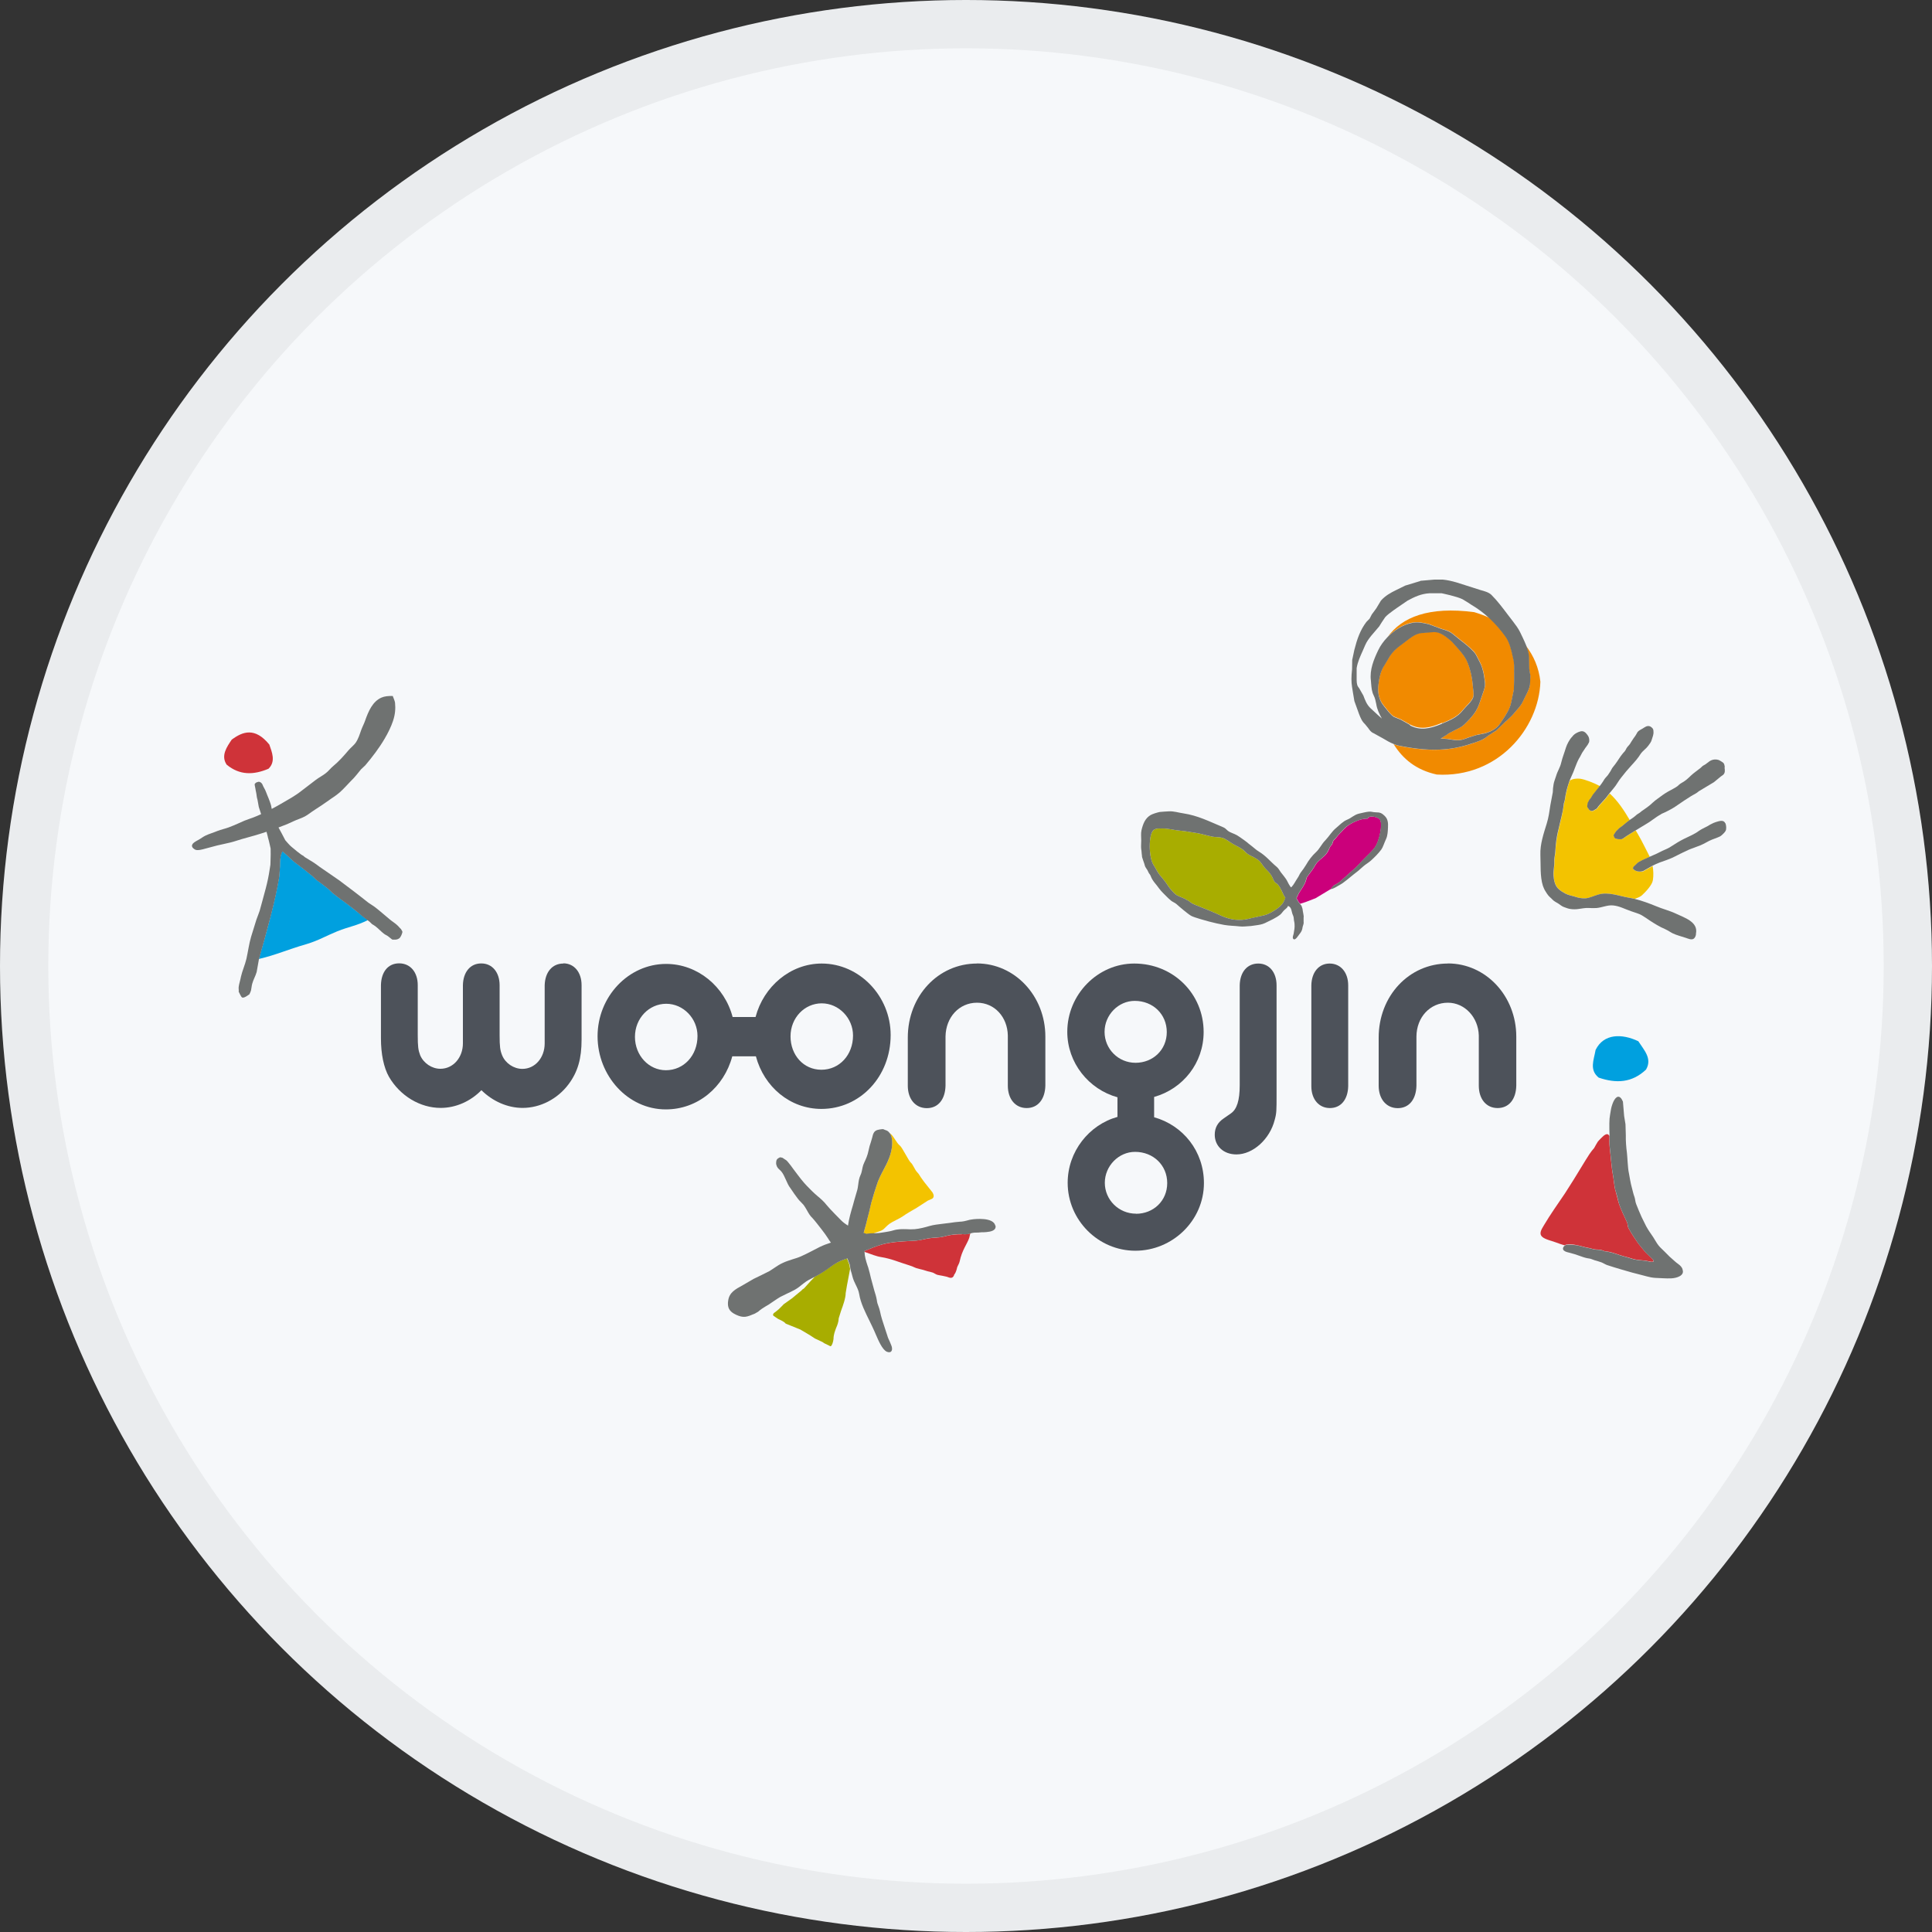 <svg width="40" height="40" viewBox="0 0 40 40" fill="none" xmlns="http://www.w3.org/2000/svg">
<rect x="0" y="0" width="40" height="40" fill="#333333" stroke="none"/>
<circle cx="20" cy="20" r="20" fill="#F6F8FA"/>
<g clip-path="url(#clip0_16523_11319)">
<path d="M33.958 18.047L33.909 18.044C33.899 18.042 33.853 18.024 33.853 18.024L33.839 18.012C33.784 17.988 33.826 17.943 33.826 17.943L33.886 17.885C33.904 17.86 33.936 17.846 33.936 17.846C33.953 17.837 33.966 17.829 33.986 17.819C34.016 17.802 34.05 17.789 34.086 17.771C34.125 17.755 34.098 17.768 34.14 17.748C34.146 17.745 34.151 17.743 34.156 17.74C34.153 17.735 34.151 17.728 34.148 17.722C34.071 17.575 33.995 17.411 33.909 17.266C33.894 17.242 33.881 17.218 33.866 17.193L33.844 17.206L33.688 17.304L33.599 17.365L33.574 17.375H33.524C33.494 17.376 33.461 17.363 33.461 17.363C33.427 17.36 33.417 17.317 33.417 17.317L33.41 17.297L33.417 17.277L33.434 17.252L33.464 17.208L33.531 17.143C33.599 17.099 33.664 17.033 33.733 16.986C33.736 16.983 33.739 16.981 33.742 16.978C33.624 16.778 33.497 16.583 33.327 16.428C33.317 16.441 33.305 16.453 33.295 16.468C33.23 16.565 33.129 16.644 33.065 16.744L32.993 16.785C32.955 16.805 32.933 16.785 32.933 16.785C32.91 16.782 32.893 16.752 32.893 16.752L32.882 16.732C32.858 16.714 32.868 16.676 32.868 16.676L32.875 16.63L32.908 16.563C32.948 16.522 32.947 16.507 32.978 16.461L33.023 16.405C33.057 16.362 33.093 16.319 33.127 16.276C33.002 16.21 32.813 16.134 32.71 16.122C32.641 16.116 32.561 16.122 32.5 16.162C32.476 16.225 32.455 16.292 32.44 16.358C32.419 16.446 32.408 16.494 32.401 16.558C32.401 16.567 32.393 16.605 32.383 16.628C32.373 16.697 32.366 16.758 32.349 16.831C32.339 16.886 32.323 16.945 32.313 16.991C32.299 17.043 32.291 17.09 32.278 17.142C32.249 17.257 32.228 17.37 32.214 17.489C32.208 17.538 32.206 17.608 32.203 17.654C32.198 17.703 32.182 17.766 32.182 17.824C32.189 17.931 32.161 18.024 32.167 18.128C32.172 18.224 32.196 18.343 32.276 18.41C32.314 18.444 32.369 18.478 32.413 18.501C32.474 18.535 32.556 18.544 32.625 18.569C32.683 18.589 32.75 18.601 32.822 18.599C32.908 18.596 33.01 18.543 33.095 18.52C33.31 18.459 33.527 18.553 33.727 18.586C33.766 18.592 33.806 18.601 33.844 18.61C33.906 18.589 33.963 18.566 33.995 18.536C34.075 18.462 34.206 18.323 34.221 18.224C34.236 18.13 34.233 18.027 34.216 17.93C34.153 17.963 34.098 17.997 34.028 18.037C34.01 18.047 33.961 18.05 33.961 18.05L33.958 18.047Z" fill="#F3C300"/>
<path d="M35.71 15.883C35.705 15.853 35.703 15.82 35.681 15.795C35.665 15.78 35.598 15.739 35.581 15.734C35.458 15.696 35.376 15.775 35.376 15.775L35.331 15.808C35.331 15.808 35.319 15.82 35.311 15.823C35.294 15.835 35.281 15.841 35.263 15.851C35.241 15.864 35.221 15.891 35.197 15.908C35.142 15.952 35.064 16.005 35.011 16.056C34.934 16.129 34.892 16.169 34.81 16.213C34.777 16.231 34.752 16.258 34.727 16.279C34.702 16.296 34.682 16.309 34.654 16.324C34.572 16.367 34.493 16.41 34.418 16.464C34.367 16.504 34.275 16.563 34.215 16.62C34.186 16.646 34.16 16.672 34.133 16.691C34.106 16.709 34.075 16.732 34.048 16.753C34.018 16.776 33.991 16.788 33.965 16.814C33.94 16.836 33.908 16.849 33.881 16.872C33.839 16.912 33.788 16.945 33.739 16.978C33.736 16.981 33.733 16.983 33.729 16.986C33.661 17.033 33.597 17.099 33.527 17.143L33.461 17.208L33.431 17.252L33.414 17.277L33.407 17.297L33.414 17.317C33.414 17.317 33.424 17.36 33.457 17.363C33.457 17.363 33.491 17.376 33.521 17.375H33.571L33.596 17.365L33.684 17.304L33.841 17.206L33.863 17.193L34.068 17.069C34.191 17 34.268 16.924 34.38 16.864L34.402 16.849C34.422 16.841 34.463 16.823 34.483 16.813C34.599 16.755 34.652 16.725 34.747 16.658C34.83 16.601 34.924 16.537 35.012 16.483C35.062 16.451 35.111 16.433 35.152 16.398C35.157 16.392 35.166 16.387 35.172 16.382L35.484 16.195L35.631 16.074C35.646 16.064 35.661 16.053 35.673 16.045C35.721 16.002 35.713 15.95 35.705 15.888L35.71 15.883Z" fill="#6F7271"/>
<path d="M34.218 15.081C34.202 15.065 34.175 15.04 34.151 15.035C34.096 15.02 34.051 15.058 34.01 15.083C33.975 15.103 33.926 15.126 33.903 15.157C33.888 15.179 33.878 15.207 33.861 15.23C33.846 15.25 33.834 15.27 33.818 15.29C33.804 15.311 33.791 15.332 33.776 15.354C33.758 15.379 33.753 15.399 33.731 15.422C33.704 15.45 33.676 15.483 33.661 15.519C33.648 15.546 33.626 15.57 33.603 15.594C33.539 15.668 33.501 15.744 33.439 15.825C33.416 15.858 33.379 15.894 33.364 15.929C33.354 15.95 33.331 15.988 33.317 16.007C33.299 16.038 33.279 16.064 33.249 16.094C33.222 16.122 33.204 16.154 33.184 16.187C33.16 16.221 33.149 16.239 33.127 16.266C33.127 16.268 33.122 16.271 33.122 16.273C33.089 16.316 33.052 16.358 33.019 16.401L32.974 16.458C32.944 16.504 32.944 16.519 32.904 16.56L32.87 16.626L32.864 16.672C32.864 16.672 32.853 16.709 32.877 16.729L32.889 16.748C32.889 16.748 32.905 16.778 32.928 16.782C32.928 16.782 32.949 16.801 32.989 16.782L33.06 16.74C33.125 16.641 33.225 16.562 33.291 16.464C33.301 16.449 33.312 16.438 33.322 16.425C33.376 16.355 33.441 16.289 33.484 16.215C33.509 16.174 33.539 16.131 33.569 16.094C33.636 16.008 33.703 15.926 33.776 15.848C33.848 15.77 33.916 15.693 33.968 15.608C34.01 15.546 34.081 15.501 34.125 15.441C34.155 15.4 34.187 15.361 34.198 15.314C34.215 15.258 34.24 15.205 34.233 15.143C34.233 15.121 34.23 15.095 34.212 15.078L34.218 15.081Z" fill="#6F7271"/>
<path d="M35.721 17.046C35.706 17.011 35.676 16.991 35.633 16.995C35.598 16.996 35.559 17.011 35.528 17.019C35.494 17.029 35.461 17.044 35.428 17.062C35.399 17.074 35.376 17.094 35.349 17.107C35.289 17.138 35.226 17.166 35.172 17.204C35.077 17.274 34.972 17.315 34.865 17.368C34.775 17.413 34.687 17.467 34.603 17.522C34.577 17.54 34.548 17.558 34.513 17.573C34.352 17.641 34.336 17.662 34.246 17.698C34.208 17.715 34.186 17.723 34.155 17.738C34.15 17.741 34.145 17.745 34.138 17.746C34.096 17.766 34.123 17.753 34.084 17.77C34.048 17.786 34.016 17.799 33.984 17.817C33.963 17.827 33.949 17.836 33.934 17.844C33.934 17.844 33.903 17.86 33.884 17.884L33.824 17.941C33.824 17.941 33.782 17.984 33.838 18.011L33.851 18.022C33.851 18.022 33.899 18.041 33.908 18.042L33.956 18.045C33.956 18.045 34.006 18.042 34.023 18.032C34.093 17.993 34.15 17.958 34.211 17.925C34.256 17.902 34.306 17.879 34.368 17.855C34.453 17.824 34.547 17.794 34.632 17.755C34.774 17.687 34.917 17.604 35.064 17.555C35.147 17.525 35.246 17.489 35.331 17.439C35.401 17.398 35.486 17.366 35.564 17.338C35.605 17.322 35.621 17.315 35.654 17.285C35.681 17.261 35.706 17.236 35.726 17.204C35.748 17.165 35.74 17.085 35.723 17.043L35.721 17.046Z" fill="#6F7271"/>
<path d="M34.692 18.913C34.57 18.855 34.41 18.815 34.288 18.762C34.148 18.705 33.995 18.647 33.841 18.61C33.803 18.601 33.763 18.592 33.724 18.586C33.524 18.553 33.305 18.459 33.092 18.52C33.007 18.543 32.905 18.596 32.818 18.599C32.746 18.601 32.68 18.589 32.621 18.569C32.553 18.546 32.471 18.535 32.409 18.501C32.364 18.478 32.311 18.444 32.273 18.41C32.193 18.343 32.171 18.224 32.164 18.128C32.157 18.024 32.186 17.931 32.179 17.824C32.179 17.766 32.194 17.705 32.199 17.654C32.203 17.608 32.206 17.537 32.211 17.489C32.223 17.37 32.244 17.256 32.274 17.142C32.288 17.09 32.294 17.043 32.309 16.991C32.319 16.945 32.336 16.886 32.346 16.831C32.363 16.76 32.369 16.697 32.379 16.628C32.389 16.605 32.398 16.567 32.398 16.558C32.406 16.492 32.416 16.446 32.436 16.358C32.453 16.294 32.473 16.226 32.496 16.162C32.508 16.134 32.52 16.106 32.533 16.078C32.59 15.964 32.626 15.826 32.69 15.707C32.69 15.707 32.728 15.646 32.735 15.627C32.745 15.61 32.757 15.585 32.757 15.585C32.757 15.585 32.78 15.552 32.805 15.513C32.84 15.456 32.835 15.476 32.857 15.438C32.867 15.43 32.875 15.418 32.878 15.405C32.888 15.39 32.897 15.379 32.902 15.359C32.908 15.319 32.902 15.273 32.882 15.24C32.855 15.2 32.818 15.143 32.758 15.139C32.708 15.137 32.648 15.169 32.608 15.195C32.585 15.212 32.566 15.23 32.551 15.252C32.491 15.313 32.444 15.409 32.421 15.478C32.391 15.58 32.349 15.681 32.324 15.787C32.299 15.896 32.248 15.96 32.218 16.064C32.203 16.114 32.174 16.182 32.166 16.233C32.157 16.276 32.148 16.365 32.149 16.403C32.138 16.469 32.107 16.618 32.099 16.668C32.079 16.8 32.064 16.92 32.024 17.049C31.962 17.251 31.884 17.475 31.892 17.697C31.901 17.903 31.882 18.145 31.944 18.34C31.959 18.382 31.976 18.421 32.001 18.459C32.011 18.475 32.021 18.49 32.031 18.506C32.052 18.536 32.064 18.551 32.089 18.574C32.109 18.592 32.124 18.605 32.141 18.624C32.171 18.658 32.224 18.683 32.264 18.708C32.311 18.738 32.333 18.764 32.386 18.782C32.433 18.8 32.473 18.814 32.516 18.82C32.566 18.828 32.63 18.827 32.678 18.82C32.746 18.812 32.82 18.794 32.89 18.799C32.945 18.8 32.993 18.804 33.05 18.8C33.167 18.791 33.28 18.734 33.397 18.746C33.529 18.758 33.637 18.82 33.771 18.866C33.863 18.9 33.934 18.915 33.993 18.951C34.051 18.985 34.105 19.023 34.156 19.058C34.256 19.123 34.358 19.187 34.477 19.238C34.543 19.268 34.585 19.301 34.632 19.324C34.71 19.362 34.819 19.389 34.905 19.418C34.957 19.435 35.021 19.466 35.066 19.435C35.101 19.41 35.116 19.359 35.114 19.324C35.159 19.085 34.875 19 34.687 18.911L34.692 18.913Z" fill="#6F7271"/>
<path d="M29.241 12.892C29.358 12.869 29.466 12.892 29.586 12.922L29.838 13.016C29.943 13.046 30.015 13.067 30.092 13.132L30.235 13.247C30.332 13.322 30.429 13.399 30.516 13.49C30.551 13.53 30.576 13.576 30.599 13.626L30.634 13.695C30.721 13.844 30.741 14.083 30.741 14.085C30.759 14.194 30.741 14.24 30.709 14.335L30.666 14.459C30.636 14.549 30.608 14.634 30.559 14.718C30.492 14.829 30.386 14.934 30.312 15.004C30.264 15.048 30.197 15.08 30.134 15.11L30 15.179L29.948 15.215L29.84 15.283C29.84 15.283 29.83 15.286 29.825 15.288L29.967 15.296L30.04 15.308C30.099 15.318 30.162 15.329 30.227 15.321C30.292 15.313 30.352 15.288 30.409 15.266L30.566 15.217L30.756 15.177C30.906 15.133 31.003 15.068 31.07 14.966L31.113 14.9C31.19 14.784 31.262 14.677 31.29 14.541L31.345 14.275L31.352 14.083V13.905C31.352 13.812 31.358 13.723 31.333 13.627L31.322 13.579C31.29 13.441 31.253 13.284 31.171 13.17C31.068 13.026 30.956 12.9 30.841 12.793C30.736 12.745 30.629 12.706 30.522 12.674C29.583 12.55 29.022 12.778 28.73 13.188C28.877 13.036 29.064 12.92 29.244 12.889L29.241 12.892Z" fill="#F18A00"/>
<path d="M31.659 13.851L31.672 13.93L31.684 13.994C31.684 13.994 31.675 14.174 31.674 14.181C31.662 14.26 31.62 14.341 31.579 14.419L31.529 14.521C31.497 14.594 31.445 14.653 31.392 14.713L31.307 14.812L31.203 14.913L31.15 14.957L31.076 15.03L30.971 15.131L30.91 15.167L30.801 15.238C30.721 15.309 30.654 15.332 30.554 15.367L30.527 15.377C30.307 15.455 30.105 15.499 29.895 15.516C29.631 15.537 29.336 15.516 28.968 15.442C28.927 15.433 28.891 15.42 28.854 15.407C29.043 15.711 29.318 15.942 29.747 16.036C31.01 16.109 31.861 15.085 31.892 14.115C31.861 13.821 31.75 13.575 31.594 13.371C31.624 13.447 31.644 13.525 31.65 13.599L31.655 13.851H31.659Z" fill="#F18A00"/>
<path d="M29.855 14.974C30.014 14.908 30.179 14.84 30.287 14.698L30.364 14.612C30.419 14.558 30.474 14.498 30.499 14.434C30.517 14.386 30.507 14.313 30.499 14.255L30.494 14.207C30.481 14.022 30.442 13.855 30.384 13.712C30.337 13.596 30.277 13.525 30.2 13.436L30.062 13.28C30.059 13.275 30.039 13.259 30.039 13.259C29.94 13.178 29.818 13.074 29.686 13.079L29.421 13.1C29.301 13.118 29.199 13.2 29.098 13.279L29.006 13.348C28.914 13.413 28.826 13.5 28.781 13.573L28.665 13.764C28.577 13.892 28.552 14.055 28.535 14.201C28.522 14.353 28.56 14.498 28.645 14.601L28.695 14.663C28.742 14.724 28.796 14.796 28.859 14.835L29.006 14.895L29.193 15C29.405 15.113 29.605 15.071 29.838 14.972L29.855 14.964V14.974Z" fill="#F18A00"/>
<path d="M29.404 12.03L29.094 12.124L28.897 12.221C28.794 12.271 28.679 12.334 28.59 12.436L28.497 12.591C28.497 12.591 28.412 12.71 28.403 12.719L28.355 12.81L28.29 12.876C28.162 13.044 28.098 13.228 28.04 13.456L27.996 13.664L27.993 13.857C27.976 14.007 27.976 14.12 27.993 14.224L28.01 14.331L28.041 14.515L28.138 14.784C28.172 14.868 28.195 14.931 28.262 14.994L28.325 15.071C28.355 15.114 28.383 15.156 28.432 15.177L28.63 15.286C28.704 15.331 28.779 15.374 28.857 15.405C28.894 15.42 28.931 15.433 28.971 15.44C29.338 15.513 29.633 15.536 29.898 15.514C30.109 15.498 30.309 15.451 30.531 15.375L30.557 15.366C30.657 15.331 30.724 15.306 30.804 15.237L30.913 15.166L30.974 15.129L31.08 15.028L31.153 14.956L31.206 14.911L31.31 14.81L31.395 14.711C31.448 14.652 31.5 14.591 31.532 14.52L31.582 14.417C31.622 14.339 31.664 14.258 31.677 14.179C31.677 14.173 31.687 13.992 31.687 13.992L31.675 13.927L31.662 13.847L31.657 13.596C31.652 13.523 31.63 13.446 31.6 13.368C31.567 13.28 31.47 13.084 31.47 13.084C31.433 13.008 31.378 12.937 31.327 12.869L31.205 12.71C31.103 12.575 30.996 12.433 30.878 12.316C30.823 12.263 30.736 12.239 30.657 12.218L30.274 12.096C30.117 12.043 29.915 11.985 29.732 11.997L29.408 12.025L29.404 12.03ZM29.193 15.009L29.006 14.903L28.859 14.843C28.796 14.802 28.742 14.731 28.695 14.672L28.645 14.609C28.56 14.506 28.522 14.361 28.535 14.209C28.552 14.064 28.577 13.9 28.665 13.773L28.78 13.581C28.826 13.508 28.912 13.421 29.006 13.356L29.098 13.287C29.199 13.208 29.301 13.125 29.421 13.109L29.686 13.087C29.818 13.082 29.94 13.185 30.038 13.267C30.038 13.267 30.058 13.284 30.062 13.289C30.062 13.289 30.199 13.442 30.2 13.444C30.277 13.533 30.337 13.604 30.384 13.72C30.442 13.864 30.481 14.03 30.494 14.216L30.499 14.264C30.507 14.321 30.517 14.392 30.499 14.442C30.474 14.506 30.419 14.566 30.364 14.62L30.287 14.706C30.179 14.848 30.014 14.916 29.855 14.982L29.838 14.991C29.605 15.088 29.404 15.131 29.193 15.019V15.009ZM31.348 13.908V14.087L31.342 14.278L31.287 14.544C31.258 14.68 31.186 14.789 31.11 14.903L31.066 14.969C31.001 15.071 30.903 15.136 30.753 15.181L30.562 15.22L30.406 15.27C30.349 15.291 30.289 15.316 30.224 15.324C30.159 15.332 30.095 15.321 30.037 15.311L29.963 15.299L29.822 15.291C29.822 15.291 29.83 15.288 29.837 15.286L29.945 15.219L29.997 15.182L30.13 15.113C30.194 15.083 30.26 15.052 30.309 15.007C30.382 14.938 30.489 14.832 30.556 14.721C30.606 14.639 30.634 14.553 30.663 14.462L30.706 14.338C30.739 14.244 30.756 14.197 30.738 14.088C30.738 14.087 30.718 13.847 30.631 13.698L30.596 13.629C30.572 13.579 30.549 13.535 30.512 13.494C30.426 13.403 30.329 13.325 30.232 13.251L30.089 13.135C30.014 13.071 29.942 13.051 29.835 13.019L29.583 12.925C29.463 12.896 29.354 12.872 29.238 12.896C29.058 12.928 28.871 13.043 28.724 13.194C28.644 13.277 28.577 13.37 28.532 13.467C28.445 13.65 28.353 13.867 28.383 14.092L28.388 14.155C28.395 14.24 28.402 14.323 28.442 14.401C28.47 14.455 28.482 14.52 28.494 14.577C28.51 14.685 28.557 14.784 28.61 14.877L28.52 14.797L28.37 14.658C28.297 14.584 28.267 14.508 28.227 14.401L28.142 14.252L28.118 14.219C28.086 14.171 28.088 14.1 28.088 14.036V13.834C28.108 13.703 28.165 13.583 28.217 13.467L28.262 13.363C28.298 13.279 28.342 13.223 28.392 13.16L28.554 12.97L28.609 12.882L28.679 12.778C28.722 12.73 28.785 12.684 28.847 12.639L28.919 12.588L29.141 12.436C29.281 12.36 29.423 12.292 29.596 12.283H29.848C29.862 12.286 30.159 12.347 30.279 12.406L30.394 12.476L30.467 12.524C30.597 12.601 30.721 12.692 30.836 12.801C30.951 12.909 31.063 13.034 31.166 13.178C31.248 13.29 31.287 13.449 31.317 13.588L31.328 13.636C31.353 13.732 31.348 13.821 31.347 13.913L31.348 13.908Z" fill="#6F7271"/>
<path d="M26.051 19.949C25.821 19.949 25.672 20.127 25.667 20.401V22.473C25.667 22.779 25.609 22.967 25.484 23.052L25.335 23.156C25.21 23.24 25.15 23.351 25.15 23.493C25.15 23.731 25.335 23.901 25.599 23.901C25.942 23.901 26.291 23.585 26.391 23.187C26.43 23.047 26.43 22.997 26.43 22.657V20.401C26.43 20.134 26.281 19.949 26.052 19.949H26.051Z" fill="#4D525A"/>
<path d="M27.529 19.949C27.306 19.949 27.155 20.127 27.15 20.401V22.49C27.15 22.759 27.306 22.941 27.534 22.941C27.763 22.941 27.906 22.764 27.913 22.49V20.401C27.913 20.134 27.758 19.949 27.529 19.949Z" fill="#4D525A"/>
<path d="M20.227 19.949C19.424 19.949 18.795 20.62 18.795 21.482V22.478C18.795 22.756 18.953 22.943 19.189 22.943C19.424 22.943 19.569 22.761 19.576 22.478V21.459C19.582 21.062 19.858 20.76 20.227 20.76C20.595 20.76 20.859 21.061 20.866 21.439V22.477C20.866 22.754 21.022 22.941 21.256 22.941C21.489 22.941 21.636 22.759 21.643 22.477V21.462C21.643 20.62 21.011 19.947 20.227 19.947V19.949Z" fill="#4D525A"/>
<path d="M29.977 19.949C29.172 19.949 28.544 20.62 28.544 21.482V22.478C28.544 22.756 28.704 22.943 28.939 22.943C29.174 22.943 29.319 22.761 29.326 22.478V21.459C29.329 21.062 29.606 20.76 29.977 20.76C30.325 20.76 30.607 21.061 30.617 21.439V22.477C30.617 22.754 30.771 22.941 31.006 22.941C31.241 22.941 31.387 22.759 31.393 22.477V21.462C31.393 20.62 30.762 19.947 29.978 19.947L29.977 19.949Z" fill="#4D525A"/>
<path d="M11.662 19.949C11.434 19.949 11.284 20.127 11.277 20.4V21.603C11.277 21.897 11.079 22.13 10.815 22.13C10.636 22.13 10.464 22.014 10.396 21.849C10.354 21.743 10.344 21.672 10.344 21.427V20.398C10.344 20.131 10.191 19.947 9.967 19.947H9.961C9.737 19.947 9.589 20.126 9.584 20.398V21.601C9.584 21.895 9.383 22.128 9.118 22.128C8.94 22.128 8.769 22.012 8.699 21.847C8.659 21.741 8.649 21.67 8.649 21.426V20.396C8.649 20.129 8.496 19.945 8.264 19.945C8.032 19.945 7.893 20.124 7.887 20.396V21.497C7.887 21.822 7.945 22.102 8.052 22.292C8.282 22.69 8.699 22.938 9.123 22.938C9.437 22.938 9.742 22.802 9.967 22.571C10.201 22.802 10.509 22.938 10.82 22.938C11.185 22.938 11.542 22.754 11.771 22.449C11.963 22.192 12.041 21.918 12.041 21.522V20.396C12.041 20.129 11.886 19.945 11.664 19.945L11.662 19.949Z" fill="#4D525A"/>
<path d="M15.65 21.87C15.819 22.505 16.361 22.959 17.006 22.959C17.807 22.959 18.44 22.29 18.44 21.429C18.44 20.621 17.792 19.949 17.013 19.949C16.363 19.949 15.809 20.425 15.643 21.056H15.168C15.004 20.428 14.445 19.957 13.791 19.957C13.012 19.957 12.372 20.634 12.372 21.454C12.372 22.273 12.999 22.969 13.785 22.969C14.445 22.969 14.989 22.511 15.161 21.87H15.648H15.65ZM17.013 20.773C17.369 20.773 17.661 21.081 17.661 21.439C17.661 21.842 17.379 22.148 17.006 22.148C16.634 22.148 16.367 21.842 16.367 21.457C16.367 21.072 16.658 20.773 17.013 20.773ZM13.786 22.158C13.433 22.158 13.146 21.852 13.146 21.467C13.146 21.082 13.438 20.782 13.793 20.782C14.149 20.782 14.441 21.087 14.441 21.449C14.441 21.851 14.159 22.158 13.786 22.158Z" fill="#4D525A"/>
<path d="M23.895 23.129V22.711C24.491 22.543 24.92 22.009 24.92 21.366C24.92 20.573 24.289 19.949 23.483 19.949C22.726 19.949 22.097 20.59 22.097 21.363C22.097 22.006 22.542 22.554 23.136 22.718V23.124C22.547 23.288 22.105 23.841 22.105 24.489C22.105 25.261 22.739 25.895 23.506 25.895C24.274 25.895 24.926 25.272 24.926 24.494C24.926 23.838 24.498 23.301 23.894 23.131L23.895 23.129ZM22.869 21.363C22.869 21.011 23.156 20.722 23.493 20.722C23.872 20.722 24.157 21 24.157 21.368C24.157 21.736 23.87 22.004 23.51 22.004C23.149 22.004 22.869 21.713 22.869 21.365V21.363ZM23.52 25.128C23.161 25.128 22.874 24.839 22.874 24.489C22.874 24.139 23.161 23.848 23.5 23.848C23.879 23.848 24.166 24.126 24.166 24.494C24.166 24.863 23.879 25.13 23.52 25.13V25.128Z" fill="#4D525A"/>
<path d="M7.419 18.896C7.339 18.834 7.286 18.789 7.286 18.789C7.147 18.68 7.026 18.599 6.889 18.49C6.865 18.47 6.82 18.422 6.799 18.404C6.757 18.371 6.717 18.338 6.675 18.306C6.635 18.273 6.592 18.249 6.552 18.217C6.522 18.192 6.493 18.161 6.467 18.136C6.402 18.085 6.34 18.036 6.28 17.986C6.211 17.93 6.146 17.887 6.083 17.836C6.018 17.779 5.955 17.715 5.894 17.664L5.844 17.622L5.824 17.677C5.796 17.758 5.796 17.849 5.796 17.936L5.781 18.143C5.701 18.644 5.529 19.26 5.359 19.855C5.738 19.764 5.936 19.665 6.345 19.547C6.58 19.478 6.76 19.372 6.984 19.281C7.226 19.184 7.388 19.166 7.615 19.05C7.578 19.02 7.545 18.997 7.51 18.971C7.479 18.946 7.444 18.915 7.418 18.893L7.419 18.896Z" fill="#00A0DF"/>
<path d="M5.559 15.916C5.718 15.762 5.625 15.562 5.576 15.415C5.279 15.053 5.027 15.143 4.797 15.314C4.705 15.453 4.563 15.643 4.694 15.833C4.966 16.055 5.251 16.046 5.559 15.916Z" fill="#CF3339"/>
<path d="M5.543 17.322C5.578 17.439 5.599 17.558 5.603 17.568C5.603 17.649 5.606 17.732 5.601 17.812C5.599 17.847 5.601 17.87 5.598 17.907C5.594 17.935 5.586 17.973 5.583 18.001C5.564 18.13 5.538 18.257 5.504 18.386C5.484 18.463 5.463 18.543 5.441 18.62C5.413 18.72 5.396 18.789 5.376 18.857C5.358 18.915 5.328 18.982 5.308 19.042C5.272 19.156 5.236 19.273 5.199 19.394C5.156 19.539 5.136 19.698 5.102 19.851C5.074 19.972 5.014 20.106 4.99 20.216C4.975 20.296 4.95 20.367 4.942 20.431C4.937 20.469 4.947 20.501 4.942 20.535C4.95 20.537 4.987 20.643 5.016 20.653C5.061 20.669 5.156 20.587 5.162 20.588C5.166 20.573 5.184 20.552 5.197 20.504C5.206 20.469 5.209 20.411 5.222 20.367C5.246 20.278 5.289 20.212 5.314 20.124L5.361 19.86C5.529 19.265 5.703 18.65 5.783 18.148L5.798 17.941C5.798 17.852 5.798 17.761 5.826 17.682L5.846 17.627L5.896 17.669C5.957 17.72 6.018 17.784 6.085 17.841C6.148 17.892 6.213 17.935 6.282 17.991C6.342 18.041 6.405 18.09 6.469 18.141C6.497 18.166 6.525 18.198 6.554 18.222C6.594 18.254 6.637 18.278 6.677 18.311C6.717 18.343 6.759 18.376 6.801 18.409C6.822 18.427 6.869 18.475 6.891 18.495C7.029 18.604 7.149 18.685 7.288 18.794C7.288 18.794 7.341 18.838 7.421 18.901C7.448 18.923 7.481 18.954 7.513 18.979C7.548 19.007 7.582 19.03 7.618 19.058C7.627 19.065 7.637 19.072 7.648 19.08C7.667 19.095 7.685 19.118 7.703 19.133C7.727 19.149 7.75 19.159 7.772 19.177C7.834 19.225 7.894 19.29 7.945 19.329C7.98 19.357 8.009 19.364 8.035 19.385C8.085 19.425 8.119 19.45 8.121 19.453C8.132 19.455 8.174 19.455 8.202 19.453C8.241 19.447 8.264 19.428 8.264 19.428C8.291 19.413 8.321 19.346 8.331 19.301C8.336 19.278 8.301 19.242 8.304 19.237C8.272 19.209 8.251 19.177 8.214 19.146C8.176 19.111 8.114 19.073 8.072 19.037C7.975 18.957 7.88 18.872 7.77 18.786C7.73 18.754 7.67 18.721 7.628 18.69C7.527 18.614 7.436 18.536 7.333 18.46C7.228 18.383 7.123 18.3 7.024 18.227C6.876 18.122 6.737 18.032 6.619 17.948C6.579 17.92 6.547 17.893 6.51 17.869C6.449 17.827 6.379 17.791 6.319 17.751C6.302 17.741 6.294 17.73 6.279 17.718C6.265 17.71 6.247 17.702 6.235 17.692C6.18 17.652 6.127 17.611 6.07 17.561C6.048 17.541 6.025 17.527 6.002 17.502C5.97 17.471 5.938 17.431 5.906 17.395L5.836 17.261L5.766 17.132C5.803 17.117 5.84 17.102 5.878 17.089C5.94 17.066 5.99 17.044 6.07 17.006C6.145 16.97 6.237 16.943 6.309 16.905C6.382 16.866 6.44 16.815 6.514 16.768C6.607 16.709 6.704 16.644 6.801 16.575C6.868 16.524 6.943 16.484 7.034 16.405C7.108 16.34 7.193 16.244 7.265 16.17C7.348 16.091 7.401 16.017 7.476 15.927C7.5 15.901 7.54 15.871 7.563 15.845C7.713 15.668 7.855 15.48 7.964 15.293C8.037 15.169 8.097 15.045 8.137 14.926C8.182 14.792 8.191 14.67 8.179 14.551C8.174 14.506 8.144 14.449 8.131 14.409C8.032 14.409 7.967 14.414 7.9 14.442C7.715 14.521 7.628 14.725 7.56 14.918C7.54 14.979 7.503 15.047 7.48 15.11C7.446 15.205 7.421 15.293 7.363 15.379C7.328 15.428 7.261 15.481 7.218 15.531C7.118 15.648 7.024 15.757 6.893 15.866C6.841 15.909 6.801 15.965 6.746 16.007C6.681 16.059 6.601 16.098 6.534 16.15C6.43 16.228 6.332 16.304 6.24 16.375C6.103 16.483 5.962 16.557 5.85 16.623C5.771 16.669 5.701 16.709 5.626 16.748C5.621 16.724 5.614 16.689 5.616 16.692C5.609 16.656 5.573 16.553 5.534 16.464C5.518 16.428 5.506 16.388 5.491 16.357C5.469 16.312 5.446 16.278 5.438 16.251C5.411 16.187 5.359 16.185 5.359 16.185C5.359 16.185 5.324 16.19 5.297 16.206C5.287 16.213 5.281 16.226 5.272 16.235C5.271 16.248 5.279 16.284 5.286 16.317C5.292 16.35 5.296 16.38 5.303 16.408C5.313 16.448 5.313 16.506 5.331 16.557L5.358 16.707C5.358 16.707 5.401 16.843 5.406 16.856C5.356 16.879 5.303 16.902 5.244 16.925C5.197 16.943 5.112 16.97 5.062 16.991C4.984 17.024 4.872 17.079 4.73 17.132C4.662 17.157 4.573 17.176 4.503 17.204C4.415 17.241 4.328 17.264 4.251 17.302C4.208 17.322 4.168 17.355 4.135 17.373C4.08 17.404 4.024 17.433 3.998 17.461C3.954 17.509 3.973 17.556 4.046 17.593C4.095 17.616 4.22 17.578 4.22 17.578C4.313 17.553 4.405 17.53 4.495 17.505C4.587 17.482 4.684 17.465 4.774 17.442C4.852 17.423 4.927 17.395 5.004 17.373C5.181 17.325 5.351 17.277 5.518 17.221L5.546 17.327L5.543 17.322Z" fill="#6F7271"/>
<path d="M19.911 25.555H19.84C19.726 25.556 19.621 25.581 19.544 25.601C19.484 25.617 19.421 25.621 19.359 25.626C19.316 25.629 19.269 25.631 19.226 25.639L19.132 25.657C19.082 25.669 19.032 25.68 18.975 25.685L18.812 25.695C18.627 25.705 18.435 25.717 18.253 25.768C18.143 25.799 18.034 25.844 17.931 25.887C17.931 25.887 17.911 25.895 17.894 25.902V25.915C17.907 25.923 17.922 25.928 17.934 25.931C18.032 25.965 18.143 26.012 18.246 26.027C18.453 26.06 18.627 26.138 18.82 26.196C18.939 26.232 18.917 26.245 19.034 26.272C19.17 26.303 19.14 26.306 19.277 26.338C19.362 26.356 19.352 26.387 19.441 26.401C19.491 26.411 19.538 26.417 19.587 26.43C19.613 26.434 19.641 26.45 19.659 26.453C19.731 26.472 19.751 26.406 19.751 26.406C19.749 26.394 19.768 26.376 19.774 26.364C19.789 26.338 19.809 26.283 19.816 26.242C19.828 26.206 19.863 26.153 19.869 26.115C19.916 25.884 20.023 25.758 20.068 25.626C20.071 25.619 20.083 25.55 20.091 25.535C20.085 25.535 20.04 25.548 20.04 25.548C19.998 25.556 19.955 25.555 19.913 25.551L19.911 25.555Z" fill="#CF3339"/>
<path d="M17.587 26.191C17.572 26.148 17.549 26.09 17.537 26.055C17.444 26.087 17.354 26.118 17.263 26.179L17.227 26.204C17.135 26.268 17.048 26.331 16.95 26.389L16.873 26.43L16.793 26.513L16.663 26.657C16.624 26.703 16.631 26.672 16.594 26.718L16.398 26.88L16.224 27.004C16.224 27.004 16.176 27.058 16.119 27.11C16.077 27.148 16.025 27.184 16.024 27.184C16.01 27.199 16.005 27.209 16.005 27.218C16.005 27.232 16.012 27.24 16.015 27.243L16.109 27.306C16.157 27.331 16.229 27.356 16.267 27.404L16.571 27.527L16.765 27.642C16.765 27.642 16.876 27.714 16.87 27.711L17.028 27.785L17.068 27.812C17.068 27.812 17.158 27.855 17.17 27.861C17.182 27.871 17.192 27.874 17.2 27.871C17.228 27.86 17.252 27.774 17.257 27.721C17.257 27.635 17.285 27.566 17.31 27.496C17.337 27.435 17.362 27.369 17.365 27.293L17.412 27.142C17.454 27.029 17.509 26.875 17.509 26.771L17.534 26.622C17.534 26.622 17.584 26.358 17.6 26.273C17.6 26.262 17.597 26.252 17.594 26.24C17.594 26.222 17.589 26.207 17.587 26.191Z" fill="#A8AD00"/>
<path d="M18.47 23.704C18.456 23.909 18.373 24.071 18.289 24.228C18.236 24.329 18.179 24.434 18.146 24.553L18.096 24.709L18.039 24.9L18.019 24.981L17.999 25.072L17.969 25.188L17.951 25.264L17.929 25.353L17.894 25.479C17.891 25.497 17.886 25.513 17.879 25.53C17.887 25.532 17.911 25.537 17.939 25.55L17.956 25.547C17.999 25.54 18.041 25.54 18.081 25.538C18.111 25.525 18.139 25.515 18.178 25.503C18.314 25.464 18.303 25.422 18.419 25.335C18.483 25.289 18.621 25.231 18.683 25.188C18.763 25.13 18.9 25.052 18.98 25.006L19.209 24.858C19.225 24.851 19.26 24.836 19.295 24.82C19.295 24.82 19.369 24.788 19.305 24.686C19.239 24.6 19.145 24.489 19.112 24.441C19.015 24.312 19.055 24.34 18.982 24.261C18.938 24.213 18.903 24.109 18.853 24.066C18.81 24.026 18.68 23.76 18.635 23.722C18.546 23.651 18.508 23.517 18.418 23.458C18.458 23.513 18.471 23.584 18.471 23.655C18.471 23.673 18.471 23.691 18.471 23.708L18.47 23.704Z" fill="#F3C300"/>
<path d="M20.607 25.375C20.565 25.195 20.178 25.239 20.133 25.246C20.095 25.251 20.058 25.257 20.024 25.269C19.931 25.295 19.873 25.294 19.873 25.294C19.804 25.3 19.733 25.307 19.664 25.319L19.509 25.338C19.419 25.35 19.334 25.357 19.245 25.383C19.148 25.411 19.045 25.439 18.938 25.449C18.877 25.454 18.823 25.452 18.77 25.449C18.678 25.447 18.591 25.444 18.491 25.475C18.436 25.492 18.379 25.5 18.321 25.51L18.242 25.522C18.194 25.532 18.087 25.533 18.082 25.533C18.042 25.533 18.001 25.535 17.957 25.541L17.941 25.545C17.912 25.533 17.889 25.528 17.881 25.525C17.887 25.509 17.892 25.49 17.895 25.474L17.93 25.348L17.952 25.259L17.971 25.183L18.001 25.067L18.021 24.977L18.041 24.895L18.097 24.704L18.147 24.549C18.181 24.431 18.238 24.324 18.291 24.223C18.374 24.066 18.458 23.904 18.471 23.699C18.471 23.683 18.471 23.665 18.471 23.646C18.471 23.577 18.458 23.504 18.416 23.455C18.396 23.427 18.368 23.405 18.326 23.395L18.284 23.377L18.246 23.38C18.196 23.387 18.132 23.392 18.097 23.443C18.076 23.476 18.066 23.513 18.059 23.549L18.029 23.651L18.004 23.729L17.984 23.813C17.964 23.922 17.916 24.02 17.916 24.02C17.902 24.051 17.886 24.083 17.872 24.121C17.862 24.152 17.855 24.185 17.85 24.213C17.842 24.251 17.835 24.288 17.817 24.326C17.784 24.395 17.777 24.461 17.769 24.522C17.762 24.572 17.757 24.618 17.74 24.668L17.689 24.843L17.657 24.96C17.62 25.081 17.575 25.239 17.557 25.375C17.495 25.337 17.448 25.3 17.413 25.264C17.413 25.264 17.168 25.019 17.111 24.945C17.056 24.874 16.989 24.816 16.924 24.762C16.886 24.729 16.848 24.696 16.811 24.659C16.749 24.598 16.671 24.522 16.586 24.415C16.586 24.415 16.466 24.261 16.426 24.205C16.392 24.157 16.359 24.112 16.316 24.061C16.284 24.021 16.265 24.012 16.24 23.997L16.2 23.97L16.152 23.96C16.152 23.96 16.1 23.982 16.087 24.003C16.072 24.026 16.069 24.051 16.069 24.073C16.069 24.091 16.069 24.106 16.073 24.114C16.085 24.169 16.117 24.197 16.144 24.221L16.174 24.251C16.215 24.299 16.242 24.362 16.272 24.428C16.297 24.486 16.324 24.547 16.362 24.596C16.362 24.596 16.521 24.836 16.569 24.874L16.636 24.945C16.661 24.977 16.683 25.016 16.706 25.056C16.739 25.117 16.774 25.176 16.823 25.221C16.848 25.246 16.884 25.294 16.914 25.33C16.914 25.33 17.091 25.551 17.138 25.631C17.161 25.67 17.183 25.7 17.203 25.727C17.126 25.751 17.046 25.781 16.968 25.819C16.968 25.819 16.663 25.979 16.582 26.012C16.526 26.037 16.466 26.055 16.407 26.073C16.342 26.095 16.274 26.115 16.212 26.145C16.144 26.174 16.087 26.214 16.032 26.25L15.932 26.316C15.873 26.349 15.65 26.454 15.603 26.478L15.381 26.607C15.218 26.696 15.099 26.761 15.076 26.929C15.072 26.951 15.071 26.971 15.071 26.991C15.071 27.098 15.121 27.164 15.234 27.218C15.396 27.294 15.46 27.268 15.628 27.197L15.697 27.157C15.745 27.113 15.795 27.081 15.85 27.048L15.915 27.01C15.915 27.01 16.104 26.88 16.152 26.853L16.292 26.784C16.349 26.758 16.406 26.73 16.461 26.7C16.526 26.662 16.561 26.632 16.604 26.597L16.644 26.566C16.704 26.518 16.769 26.485 16.839 26.45L16.881 26.429L16.958 26.387C17.058 26.33 17.145 26.267 17.235 26.202L17.271 26.178C17.362 26.116 17.452 26.084 17.545 26.054C17.558 26.087 17.58 26.146 17.595 26.189C17.599 26.206 17.602 26.221 17.602 26.239C17.604 26.25 17.607 26.26 17.608 26.272C17.613 26.305 17.623 26.333 17.632 26.363L17.65 26.432C17.667 26.498 17.694 26.553 17.719 26.604C17.749 26.665 17.777 26.721 17.789 26.794C17.819 26.982 17.916 27.172 18.007 27.357C18.091 27.527 18.132 27.627 18.132 27.627C18.181 27.739 18.264 27.945 18.363 27.987C18.411 28.005 18.436 27.995 18.449 27.982C18.463 27.967 18.469 27.949 18.469 27.924C18.469 27.899 18.463 27.875 18.453 27.853L18.421 27.775C18.403 27.736 18.384 27.699 18.373 27.658L18.319 27.493C18.281 27.377 18.242 27.266 18.219 27.148C18.212 27.114 18.201 27.08 18.188 27.045C18.172 27.004 18.157 26.961 18.154 26.919C18.142 26.848 18.122 26.784 18.102 26.721L18.032 26.463C18.016 26.391 17.997 26.315 17.974 26.237L17.962 26.204C17.93 26.108 17.901 26.011 17.899 25.917V25.9C17.914 25.893 17.936 25.885 17.936 25.885C18.039 25.842 18.147 25.798 18.258 25.766C18.439 25.715 18.631 25.703 18.817 25.694L18.98 25.684C19.037 25.679 19.088 25.669 19.137 25.655L19.23 25.637C19.274 25.629 19.32 25.627 19.364 25.624C19.425 25.619 19.487 25.616 19.549 25.599C19.627 25.578 19.733 25.555 19.844 25.551H19.916C19.959 25.556 20.003 25.558 20.043 25.55C20.043 25.55 20.141 25.52 20.18 25.52C20.23 25.52 20.271 25.52 20.32 25.513H20.361C20.436 25.509 20.555 25.502 20.597 25.446C20.612 25.426 20.617 25.401 20.61 25.373L20.607 25.375Z" fill="#6F7271"/>
<path d="M32.615 25.776C32.718 25.788 32.785 25.819 32.892 25.837C32.945 25.846 32.998 25.87 33.054 25.87C33.095 25.87 33.164 25.878 33.199 25.895H33.202C33.202 25.895 33.209 25.9 33.21 25.902C33.245 25.907 33.279 25.912 33.316 25.918C33.407 25.936 33.506 25.978 33.597 26.004C33.664 26.022 33.713 26.034 33.778 26.055C33.896 26.093 33.966 26.087 34.08 26.102C34.115 26.107 34.157 26.121 34.188 26.123C34.188 26.123 34.263 26.136 34.22 26.075C34.148 25.996 34.098 25.969 34.033 25.885C33.993 25.834 33.94 25.776 33.903 25.723C33.829 25.614 33.788 25.556 33.724 25.441C33.684 25.371 33.713 25.358 33.676 25.285C33.631 25.193 33.559 25.034 33.524 24.937C33.494 24.846 33.472 24.735 33.451 24.666C33.416 24.558 33.411 24.396 33.387 24.288C33.371 24.21 33.346 23.919 33.327 23.756C33.317 23.674 33.322 23.597 33.322 23.519C33.321 23.514 33.317 23.513 33.314 23.508C33.302 23.494 33.282 23.456 33.21 23.508C33.182 23.529 33.089 23.623 33.079 23.64C33.072 23.65 33.01 23.757 33.005 23.769C32.935 23.845 32.875 23.944 32.833 24.012C32.647 24.322 32.493 24.565 32.401 24.707C32.244 24.94 32.103 25.135 31.961 25.375C31.907 25.464 31.859 25.547 31.932 25.609C31.989 25.66 32.123 25.69 32.211 25.722C32.273 25.746 32.334 25.766 32.395 25.784C32.403 25.778 32.411 25.773 32.421 25.77C32.476 25.756 32.563 25.766 32.617 25.773L32.615 25.776Z" fill="#CF3339"/>
<path d="M34.08 22.143C34.212 21.915 34.036 21.74 33.92 21.558C33.581 21.396 33.202 21.396 33.035 21.738C33 21.943 32.9 22.149 33.099 22.311C33.461 22.434 33.788 22.421 34.081 22.143H34.08Z" fill="#00A0DF"/>
<path d="M34.836 26.278C34.817 26.232 34.794 26.206 34.751 26.174C34.729 26.159 34.674 26.115 34.669 26.108C34.599 26.05 34.53 25.984 34.465 25.915C34.422 25.869 34.375 25.834 34.337 25.784C34.297 25.735 34.265 25.669 34.228 25.614C34.168 25.523 34.133 25.482 34.081 25.386C34.058 25.342 34.008 25.242 33.988 25.198C33.948 25.112 33.91 25.015 33.875 24.928C33.856 24.882 33.856 24.829 33.841 24.785C33.813 24.71 33.809 24.672 33.783 24.578C33.763 24.514 33.736 24.35 33.724 24.284C33.701 24.187 33.694 23.95 33.684 23.871C33.668 23.746 33.658 23.623 33.661 23.506L33.654 23.276L33.626 23.106L33.601 22.807C33.536 22.654 33.458 22.692 33.402 22.812C33.389 22.842 33.377 22.875 33.366 22.913C33.359 22.938 33.354 22.964 33.349 22.994C33.337 23.055 33.331 23.11 33.324 23.159C33.314 23.273 33.324 23.518 33.324 23.523C33.324 23.6 33.319 23.678 33.329 23.759C33.347 23.922 33.372 24.213 33.389 24.291C33.413 24.4 33.417 24.562 33.453 24.669C33.476 24.738 33.498 24.849 33.526 24.94C33.561 25.038 33.633 25.196 33.678 25.289C33.714 25.36 33.686 25.375 33.726 25.444C33.791 25.56 33.831 25.617 33.905 25.727C33.941 25.779 33.995 25.837 34.035 25.889C34.1 25.973 34.148 26.001 34.222 26.078C34.265 26.14 34.19 26.126 34.19 26.126C34.158 26.126 34.117 26.11 34.081 26.105C33.97 26.09 33.898 26.097 33.779 26.059C33.714 26.037 33.666 26.026 33.599 26.007C33.508 25.981 33.409 25.94 33.317 25.922C33.281 25.913 33.247 25.91 33.212 25.905C33.209 25.903 33.206 25.902 33.204 25.898H33.201C33.166 25.882 33.097 25.874 33.055 25.874C33 25.874 32.947 25.847 32.894 25.841C32.787 25.822 32.72 25.793 32.617 25.779C32.563 25.773 32.477 25.763 32.421 25.776C32.413 25.779 32.403 25.784 32.395 25.791C32.361 25.816 32.343 25.862 32.381 25.893C32.416 25.922 32.465 25.928 32.508 25.94C32.573 25.955 32.63 25.976 32.692 25.997C32.75 26.017 32.805 26.039 32.864 26.05C32.905 26.059 32.917 26.055 32.952 26.069C32.972 26.075 32.994 26.085 33.014 26.092C33.017 26.092 33.109 26.118 33.154 26.135C33.185 26.146 33.237 26.179 33.271 26.191C33.364 26.222 33.462 26.252 33.564 26.282C33.639 26.303 33.719 26.325 33.794 26.348C33.803 26.349 33.91 26.378 33.953 26.389C34.001 26.402 34.048 26.414 34.098 26.427C34.155 26.442 34.208 26.453 34.267 26.457C34.377 26.46 34.49 26.472 34.602 26.467C34.711 26.462 34.886 26.412 34.834 26.282L34.836 26.278Z" fill="#6F7271"/>
<path d="M27.616 18.333C27.673 18.302 27.711 18.283 27.759 18.24C27.854 18.153 27.959 18.06 28.056 17.974C28.12 17.918 28.166 17.859 28.223 17.801C28.293 17.728 28.375 17.655 28.442 17.576C28.517 17.487 28.553 17.357 28.577 17.242C28.592 17.166 28.614 17.033 28.569 16.965C28.534 16.914 28.337 16.869 28.318 16.948C28.181 16.945 28.033 17.011 27.921 17.084C27.851 17.13 27.803 17.191 27.744 17.252C27.718 17.28 27.691 17.308 27.668 17.34C27.651 17.365 27.621 17.386 27.606 17.409C27.593 17.431 27.593 17.46 27.578 17.484C27.566 17.503 27.547 17.517 27.537 17.537C27.514 17.584 27.504 17.619 27.471 17.664C27.421 17.736 27.344 17.779 27.284 17.844C27.252 17.875 27.229 17.917 27.207 17.955C27.164 18.026 27.114 18.085 27.065 18.153C27.045 18.181 27.049 18.204 27.039 18.232C27.002 18.34 26.945 18.404 26.888 18.5C26.885 18.516 26.848 18.573 26.847 18.594C26.847 18.62 26.905 18.7 26.915 18.713L27.034 18.675L27.237 18.597L27.529 18.421L27.566 18.401C27.566 18.401 27.557 18.383 27.616 18.333Z" fill="#CB007B"/>
<path d="M26.453 18.31C26.44 18.293 26.421 18.288 26.408 18.275C26.376 18.247 26.371 18.227 26.353 18.186C26.318 18.098 26.263 18.045 26.196 17.979C26.154 17.936 26.126 17.88 26.086 17.837C26.019 17.765 25.912 17.733 25.831 17.679C25.799 17.659 25.787 17.637 25.759 17.613C25.694 17.553 25.597 17.515 25.524 17.47C25.448 17.426 25.377 17.365 25.293 17.343C25.233 17.327 25.168 17.335 25.107 17.323C25.003 17.305 24.905 17.27 24.803 17.252C24.679 17.233 24.554 17.208 24.431 17.198C24.312 17.188 24.191 17.15 24.07 17.153C24.012 17.153 23.937 17.145 23.89 17.18C23.845 17.211 23.822 17.304 23.815 17.356C23.795 17.498 23.802 17.682 23.842 17.816C23.854 17.85 23.862 17.872 23.877 17.9C23.925 17.969 23.962 18.057 24.015 18.121C24.07 18.186 24.124 18.249 24.171 18.323C24.221 18.401 24.306 18.493 24.352 18.528C24.404 18.562 24.511 18.591 24.564 18.629C24.586 18.645 24.589 18.637 24.613 18.655C24.658 18.698 24.718 18.724 24.774 18.746C24.95 18.815 25.125 18.886 25.298 18.966C25.472 19.043 25.657 19.07 25.841 19.025C25.959 18.997 26.076 18.976 26.189 18.946C26.279 18.923 26.363 18.866 26.441 18.814C26.493 18.779 26.551 18.726 26.581 18.663C26.588 18.648 26.613 18.604 26.613 18.586L26.607 18.581C26.551 18.497 26.523 18.384 26.455 18.311L26.453 18.31Z" fill="#A8AD00"/>
<path d="M28.677 16.9C28.608 16.834 28.577 16.818 28.485 16.818C28.422 16.818 28.395 16.798 28.337 16.805C28.291 16.808 28.176 16.836 28.133 16.846C28.033 16.871 27.985 16.932 27.893 16.97C27.803 17.006 27.736 17.081 27.663 17.142C27.576 17.211 27.517 17.317 27.441 17.396C27.357 17.48 27.324 17.573 27.242 17.647C27.165 17.717 27.092 17.814 27.04 17.907C27.005 17.966 26.972 18.009 26.93 18.065C26.905 18.098 26.893 18.14 26.865 18.178C26.818 18.247 26.792 18.31 26.736 18.369C26.72 18.389 26.641 18.224 26.641 18.224C26.613 18.176 26.546 18.095 26.518 18.059C26.491 18.021 26.471 17.981 26.436 17.95C26.303 17.841 26.218 17.725 26.066 17.632C25.999 17.593 25.969 17.555 25.849 17.465C25.854 17.462 25.677 17.332 25.612 17.294C25.549 17.256 25.463 17.239 25.413 17.193C25.382 17.165 25.365 17.143 25.32 17.125C25.031 17.005 24.805 16.886 24.496 16.839C24.401 16.826 24.301 16.791 24.201 16.798C24.166 16.8 24.044 16.806 24.012 16.811C23.962 16.82 23.86 16.852 23.82 16.876C23.71 16.943 23.667 17.049 23.633 17.19C23.618 17.256 23.628 17.337 23.628 17.404C23.628 17.449 23.62 17.535 23.628 17.586C23.633 17.583 23.638 17.705 23.642 17.702C23.642 17.741 23.648 17.756 23.662 17.796C23.673 17.836 23.69 17.869 23.7 17.912C23.713 17.969 23.752 17.994 23.773 18.05C23.792 18.098 23.808 18.093 23.825 18.14C23.863 18.244 23.939 18.308 23.999 18.396C24.045 18.459 24.104 18.511 24.145 18.554C24.174 18.584 24.217 18.625 24.252 18.652C24.287 18.678 24.326 18.69 24.361 18.721C24.404 18.761 24.599 18.928 24.663 18.962C24.721 18.995 24.983 19.067 25.038 19.081C25.138 19.108 25.238 19.129 25.343 19.149C25.46 19.169 25.552 19.167 25.665 19.18C25.729 19.187 25.792 19.18 25.859 19.175C25.906 19.174 25.949 19.164 25.994 19.159C26.064 19.149 26.124 19.142 26.191 19.111C26.246 19.085 26.301 19.057 26.358 19.029C26.41 19.002 26.468 18.967 26.51 18.933C26.543 18.903 26.563 18.865 26.596 18.837C26.633 18.805 26.648 18.799 26.668 18.756C26.745 18.784 26.74 18.878 26.757 18.918C26.775 18.961 26.783 18.976 26.787 19.023C26.787 19.061 26.802 19.096 26.802 19.129C26.808 19.205 26.797 19.258 26.783 19.334C26.778 19.356 26.757 19.405 26.77 19.43C26.797 19.481 26.848 19.417 26.863 19.395C26.915 19.321 26.957 19.291 26.968 19.199C26.972 19.171 26.997 19.124 26.99 19.091C26.992 19.063 26.987 19.005 26.992 18.972L26.983 18.913C26.963 18.822 26.979 18.847 26.953 18.772C26.947 18.748 26.93 18.731 26.912 18.713C26.903 18.7 26.843 18.622 26.843 18.594C26.843 18.573 26.882 18.516 26.885 18.5C26.942 18.404 27 18.34 27.035 18.232C27.045 18.202 27.042 18.179 27.062 18.153C27.11 18.085 27.16 18.027 27.204 17.955C27.225 17.917 27.249 17.875 27.28 17.844C27.34 17.781 27.417 17.736 27.467 17.664C27.499 17.617 27.511 17.584 27.534 17.537C27.544 17.517 27.562 17.503 27.574 17.484C27.589 17.46 27.589 17.431 27.602 17.409C27.617 17.384 27.646 17.365 27.664 17.34C27.688 17.308 27.714 17.28 27.741 17.252C27.799 17.19 27.848 17.128 27.918 17.084C28.03 17.013 28.178 16.947 28.315 16.948C28.333 16.869 28.53 16.914 28.565 16.965C28.61 17.033 28.588 17.166 28.573 17.242C28.55 17.357 28.513 17.487 28.438 17.576C28.372 17.655 28.29 17.728 28.22 17.801C28.163 17.859 28.116 17.918 28.053 17.974C27.958 18.062 27.851 18.154 27.756 18.24C27.708 18.283 27.669 18.302 27.613 18.333C27.556 18.383 27.556 18.396 27.562 18.401C27.564 18.402 27.567 18.404 27.567 18.406C27.582 18.406 27.648 18.376 27.686 18.351C27.721 18.33 27.793 18.292 27.824 18.265C27.916 18.197 28.006 18.116 28.096 18.049C28.14 18.016 28.186 17.969 28.227 17.936C28.275 17.893 28.337 17.86 28.385 17.816C28.465 17.743 28.534 17.674 28.599 17.588C28.632 17.543 28.657 17.456 28.699 17.366C28.73 17.297 28.734 17.203 28.737 17.125C28.742 17.041 28.734 16.957 28.674 16.899L28.677 16.9ZM26.581 18.663C26.55 18.726 26.493 18.777 26.441 18.814C26.363 18.867 26.279 18.921 26.189 18.946C26.076 18.976 25.957 18.995 25.841 19.025C25.657 19.07 25.474 19.043 25.298 18.966C25.125 18.886 24.95 18.815 24.774 18.746C24.718 18.724 24.658 18.698 24.613 18.655C24.589 18.637 24.586 18.645 24.564 18.629C24.511 18.591 24.406 18.563 24.352 18.528C24.304 18.493 24.221 18.401 24.171 18.323C24.124 18.249 24.07 18.186 24.015 18.121C23.962 18.059 23.925 17.969 23.877 17.9C23.862 17.872 23.854 17.851 23.842 17.816C23.802 17.684 23.795 17.498 23.815 17.357C23.823 17.304 23.845 17.209 23.89 17.18C23.939 17.145 24.012 17.153 24.07 17.153C24.191 17.15 24.314 17.19 24.431 17.198C24.554 17.208 24.679 17.233 24.803 17.252C24.903 17.27 25.003 17.304 25.107 17.323C25.168 17.335 25.233 17.327 25.293 17.343C25.377 17.363 25.448 17.426 25.524 17.471C25.597 17.515 25.695 17.553 25.759 17.613C25.787 17.637 25.8 17.659 25.831 17.679C25.911 17.733 26.019 17.765 26.086 17.837C26.126 17.882 26.154 17.936 26.196 17.979C26.261 18.045 26.316 18.097 26.353 18.186C26.371 18.227 26.376 18.247 26.408 18.275C26.421 18.288 26.44 18.293 26.453 18.31C26.523 18.383 26.551 18.495 26.605 18.579L26.611 18.584C26.611 18.602 26.586 18.647 26.58 18.662L26.581 18.663Z" fill="#6F7271"/>
</g>
<circle cx="20" cy="20" r="19.5" stroke="black" stroke-opacity="0.05"/>
<defs>
<clipPath id="clip0_16523_11319">
<rect width="31.767" height="16" fill="white" transform="translate(3.971 12)"/>
</clipPath>
</defs>
</svg>
